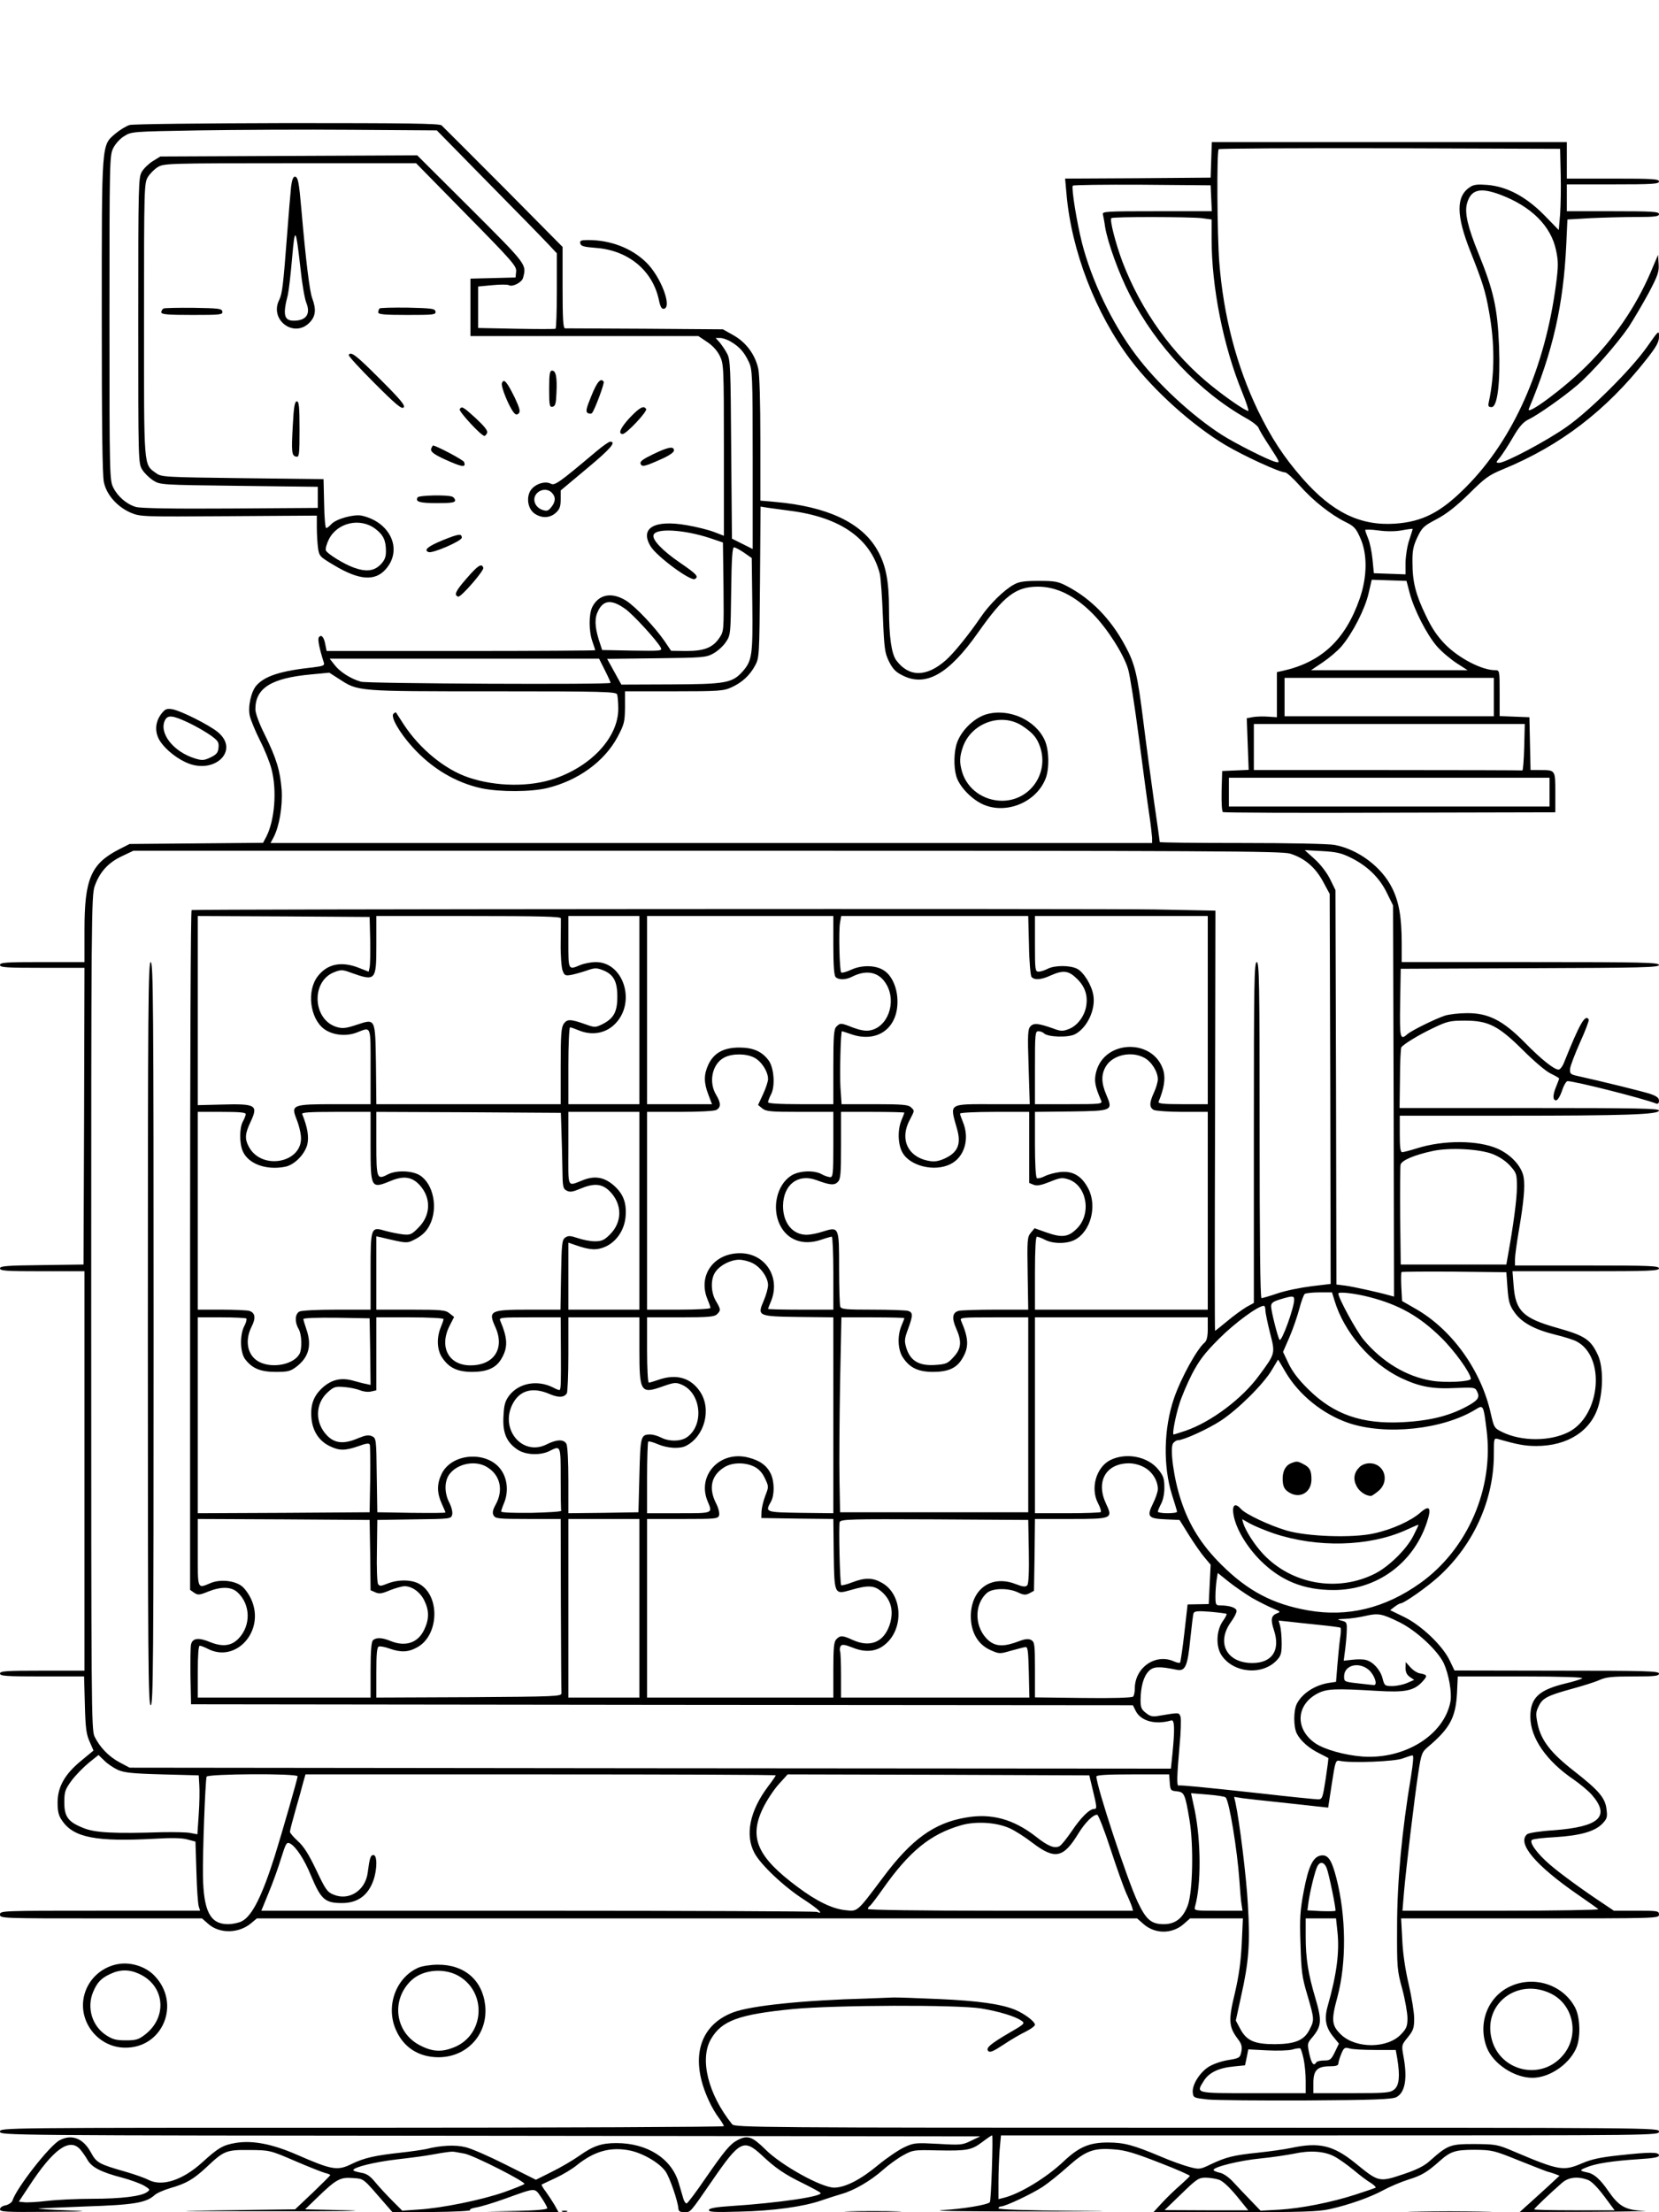 <?xml version="1.0" standalone="no"?>
<!DOCTYPE svg PUBLIC "-//W3C//DTD SVG 20010904//EN"
 "http://www.w3.org/TR/2001/REC-SVG-20010904/DTD/svg10.dtd">
<svg version="1.0" xmlns="http://www.w3.org/2000/svg"
 width="864pt" height="1152pt" viewBox="0 0 864 1152"
 preserveAspectRatio="xMidYMid meet">

<g transform="translate(0,1152) scale(0.1,-0.1)"
fill="#000000" stroke="none">
<path d="M675 10869 c-17 -5 -50 -25 -73 -44 -74 -64 -72 -32 -72 -951 0 -560
3 -829 11 -865 14 -66 69 -128 140 -159 51 -21 57 -21 510 -18 l459 3 0 -61
c0 -34 3 -82 6 -106 6 -44 9 -47 83 -91 131 -79 214 -85 270 -21 90 102 24
246 -126 279 -41 8 -133 -17 -158 -45 -10 -11 -22 -20 -26 -20 -5 0 -10 57
-11 128 l-3 127 -422 5 c-407 5 -423 6 -450 26 -66 48 -63 15 -63 799 0 691 1
711 20 743 11 18 34 41 52 52 32 19 52 20 689 20 l656 0 262 -267 c240 -244
262 -269 259 -297 l-3 -31 -117 -3 -118 -3 0 -149 0 -150 593 0 594 0 46 -31
c29 -19 53 -46 66 -73 20 -41 21 -58 21 -489 l0 -447 -52 20 c-29 11 -93 27
-141 35 -170 30 -247 -15 -188 -111 32 -52 209 -183 230 -169 21 12 10 25 -78
85 -92 63 -147 121 -137 145 13 36 159 27 293 -17 l68 -23 3 -231 c2 -226 2
-231 -21 -265 -34 -51 -78 -69 -172 -69 l-80 1 -33 49 c-51 74 -151 180 -201
212 -74 46 -142 34 -176 -32 -19 -37 -19 -126 0 -180 8 -23 15 -44 15 -46 0
-2 -315 -4 -700 -4 l-699 0 -7 35 c-7 39 -22 54 -34 35 -6 -10 3 -57 27 -132
4 -13 -5 -17 -54 -23 -168 -18 -252 -44 -297 -94 -28 -31 -46 -111 -35 -159 5
-22 29 -80 53 -128 25 -49 52 -116 60 -149 29 -110 17 -266 -27 -352 l-17 -32
-347 -3 -348 -3 -55 -28 c-146 -75 -180 -153 -180 -419 l0 -168 -220 0 c-189
0 -220 -2 -220 -15 0 -13 31 -15 220 -15 l220 0 -2 -772 -3 -773 -217 -3
c-185 -2 -218 -5 -218 -17 0 -13 32 -15 220 -15 l220 0 0 -1040 0 -1040 -220
0 c-189 0 -220 -2 -220 -15 0 -13 31 -15 219 -15 l219 0 4 -148 c3 -122 8
-155 25 -192 l20 -46 -63 -52 c-86 -70 -124 -137 -124 -218 0 -47 5 -69 23
-94 60 -90 178 -112 487 -95 83 5 139 4 166 -4 l42 -11 5 -158 c2 -86 8 -167
12 -179 l7 -23 -521 0 c-514 0 -521 0 -521 -20 0 -20 7 -20 526 -20 l526 0 33
-29 c59 -52 159 -50 223 4 l30 25 2292 0 2292 0 34 -30 c60 -52 148 -52 208 0
l34 30 137 0 138 0 -6 -132 c-5 -97 -15 -167 -36 -258 -34 -139 -32 -175 15
-237 20 -26 24 -40 19 -67 -7 -32 -9 -34 -70 -44 -36 -6 -79 -21 -102 -36 -47
-31 -86 -95 -81 -134 3 -26 6 -27 78 -35 41 -4 273 -6 515 -5 351 2 445 6 467
17 46 24 59 97 37 214 -10 56 -10 58 23 98 29 36 33 49 33 98 0 31 -13 110
-28 176 -18 76 -31 162 -34 233 l-6 112 672 0 c664 0 671 0 671 20 0 19 -7 20
-118 20 l-117 0 -55 37 c-103 68 -225 157 -277 202 -67 57 -112 119 -94 130 7
5 60 11 119 14 130 8 205 29 245 68 26 27 29 35 24 75 -6 61 -40 100 -169 201
-121 94 -172 160 -190 245 -10 50 -10 62 5 92 20 43 45 56 172 91 55 15 120
35 144 46 36 16 67 19 177 19 112 0 134 2 134 15 0 13 -66 15 -532 15 l-533 1
-25 52 c-37 78 -149 184 -238 227 l-72 35 22 17 c13 10 27 18 31 18 19 0 146
90 204 144 180 166 283 398 283 633 0 84 0 85 23 79 101 -29 140 -36 198 -36
164 0 286 79 324 210 25 87 24 202 -2 261 -38 83 -67 103 -213 144 -178 50
-217 88 -227 219 l-6 76 382 0 c332 0 381 2 381 15 0 13 -48 15 -375 15 l-375
0 0 33 c0 17 9 82 19 142 27 156 34 237 26 285 -10 56 -64 116 -135 148 -102
45 -282 46 -421 2 -35 -11 -70 -20 -76 -20 -10 0 -13 26 -13 95 l0 95 553 0
c624 0 797 6 797 27 0 11 -116 13 -675 13 l-676 0 2 153 c0 85 4 158 7 163 14
18 89 64 167 101 73 35 87 38 165 38 122 0 174 -27 302 -154 56 -56 118 -109
143 -121 25 -12 45 -24 45 -26 0 -3 -7 -21 -15 -41 -19 -45 -19 -73 -1 -73 8
0 21 21 31 50 9 28 22 50 29 50 37 0 390 -89 462 -117 9 -3 14 2 14 15 0 15
-12 24 -47 36 -41 13 -247 64 -378 93 -36 8 -40 12 -38 37 1 15 25 77 52 138
28 61 48 115 45 119 -18 30 -47 -21 -128 -223 -8 -21 -21 -38 -29 -38 -23 0
-90 53 -179 144 -111 112 -187 151 -298 150 -41 0 -93 -6 -115 -13 -51 -17
-175 -78 -196 -97 -37 -33 -40 -21 -37 164 l3 177 673 3 c588 2 672 4 672 17
0 13 -83 15 -670 15 l-670 0 0 98 c0 136 -14 216 -50 288 -54 109 -176 201
-299 224 -31 6 -235 10 -482 10 -236 0 -429 2 -429 5 0 3 -13 99 -30 213 -16
114 -41 299 -55 412 -31 248 -44 303 -95 397 -75 140 -177 244 -300 309 -49
26 -65 29 -150 29 -74 0 -103 -4 -129 -19 -51 -27 -129 -104 -174 -171 -60
-88 -139 -186 -181 -223 -101 -89 -192 -89 -258 -1 -25 34 -38 122 -38 269 0
145 -17 230 -61 306 -81 142 -260 226 -530 250 l-79 7 0 318 c0 191 -4 338
-11 369 -16 73 -63 137 -129 174 l-55 31 -405 3 c-223 1 -411 2 -417 2 -10 0
-13 49 -13 212 l0 212 -307 310 c-170 170 -315 316 -323 323 -12 10 -180 12
-805 12 -434 -1 -804 -5 -820 -10z m1863 -296 c145 -147 286 -291 313 -320
l49 -52 0 -195 c0 -107 -3 -196 -7 -198 -5 -2 -97 -2 -205 0 l-198 4 0 108 0
108 74 7 c41 4 79 4 86 0 18 -11 68 14 74 38 19 71 22 66 -272 360 l-279 278
-669 -3 -669 -3 -39 -24 c-21 -13 -47 -38 -57 -55 -18 -30 -19 -63 -19 -775 0
-732 0 -744 21 -777 11 -18 37 -43 57 -56 37 -23 41 -23 447 -28 l410 -5 0
-55 0 -55 -455 -3 c-303 -2 -467 1 -492 8 -48 14 -94 53 -118 101 -19 37 -20
64 -20 884 0 822 1 847 20 884 11 22 36 50 57 62 37 24 43 24 388 30 193 3
550 5 795 3 l445 -3 263 -268z m1271 -834 c43 -26 67 -53 91 -104 18 -38 20
-67 20 -507 l0 -467 -54 27 -54 27 -4 465 c-3 431 -4 468 -22 500 -10 19 -28
45 -39 58 l-20 22 24 0 c13 0 39 -9 58 -21z m307 -879 c262 -34 419 -145 466
-328 5 -20 12 -120 16 -222 7 -169 10 -190 32 -235 19 -38 35 -55 70 -72 121
-62 241 6 393 222 136 193 196 239 312 240 98 0 193 -47 287 -142 75 -76 160
-210 183 -287 9 -28 34 -188 56 -356 22 -168 46 -348 54 -400 8 -52 14 -107
15 -122 l0 -28 -2295 0 -2296 0 16 30 c30 58 47 161 42 245 -8 102 -27 165
-88 289 -30 60 -49 112 -49 133 0 110 83 162 290 181 l95 9 50 -32 c101 -66
90 -65 801 -65 576 0 642 -2 648 -16 3 -9 6 -43 6 -75 0 -146 -136 -296 -330
-363 -129 -45 -307 -43 -449 5 -125 42 -256 150 -340 279 -19 30 -37 57 -38
59 -2 3 -8 0 -14 -6 -16 -16 32 -99 99 -173 101 -112 226 -186 360 -215 96
-20 258 -19 341 1 162 39 299 139 367 266 36 68 38 79 39 156 l0 82 255 0
c235 0 259 2 300 21 55 25 95 62 123 114 21 39 22 52 25 433 l3 394 37 -6 c20
-3 73 -10 118 -16z m-2161 -94 c42 -32 55 -61 55 -117 0 -31 -7 -47 -29 -70
-34 -33 -74 -38 -138 -15 -51 18 -140 73 -146 90 -3 8 4 34 16 58 44 87 163
114 242 54z m1920 -124 l40 -28 3 -239 c3 -263 -1 -295 -49 -350 -55 -62 -88
-68 -377 -69 l-256 -1 -37 67 -37 67 257 3 c241 3 258 4 296 25 22 12 51 38
65 59 25 37 25 41 28 266 2 169 6 228 15 228 7 -1 30 -13 52 -28z m-620 -292
c39 -26 167 -166 186 -202 9 -18 2 -18 -148 -16 l-157 3 -18 55 c-21 70 -22
113 -2 151 28 55 70 58 139 9z m-105 -320 c17 -33 30 -63 30 -66 0 -10 -1263
-4 -1300 6 -53 15 -110 51 -138 88 l-25 32 702 0 701 0 30 -60z m3568 -955
c75 -23 131 -70 172 -145 l35 -65 3 -1016 2 -1015 -100 -12 c-56 -7 -135 -23
-176 -37 -41 -14 -79 -25 -84 -25 -7 0 -10 311 -10 875 0 771 -2 875 -15 875
-13 0 -15 -105 -15 -887 l0 -888 -40 -22 c-21 -13 -66 -45 -99 -73 -33 -27
-61 -50 -63 -50 -2 0 -2 492 0 1094 l2 1094 -312 6 c-248 5 -4991 2 -5020 -3
-5 0 -8 -797 -8 -1770 l0 -1770 21 -15 c19 -13 27 -13 73 6 68 27 121 26 153
-4 68 -62 71 -172 6 -240 -38 -40 -84 -45 -149 -19 -60 25 -91 21 -99 -12 -3
-12 -4 -87 -3 -167 l3 -145 2452 -3 2453 -2 15 -30 c27 -53 103 -73 185 -49
17 5 19 -43 6 -174 l-8 -77 -2711 2 -2712 3 -51 27 c-57 30 -105 80 -132 136
-16 35 -17 162 -17 2207 0 2045 1 2173 18 2220 25 72 70 123 141 156 l61 29
2986 0 c2647 0 2991 -2 3037 -15z m316 -21 c86 -42 150 -104 188 -182 l33 -67
3 -1018 2 -1019 -22 6 c-56 16 -187 45 -230 51 l-48 6 -2 1027 -3 1027 -28 57
c-17 34 -49 76 -80 104 l-52 47 90 -5 c74 -4 101 -10 149 -34z m-5106 -429 c1
-66 0 -130 -3 -142 l-5 -23 -51 20 c-91 36 -165 21 -215 -45 -57 -75 -40 -216
32 -272 45 -34 117 -42 174 -19 74 29 70 38 70 -179 l0 -195 -183 0 c-224 0
-232 -3 -203 -77 11 -26 21 -66 23 -88 15 -140 -205 -184 -272 -55 -21 40 -19
67 10 128 41 88 29 95 -153 90 l-122 -3 0 493 0 492 448 -2 447 -3 3 -120z
m993 113 c0 -7 0 -65 -1 -129 -1 -63 4 -128 10 -143 9 -25 14 -28 43 -23 17 3
53 13 80 22 42 15 52 16 84 4 58 -22 78 -58 78 -139 0 -80 -19 -114 -79 -144
-35 -17 -39 -17 -84 -1 -81 29 -98 29 -116 4 -13 -20 -16 -55 -16 -221 l0
-198 -480 0 -480 0 -2 206 c-4 246 -1 240 -102 207 -51 -17 -71 -20 -99 -12
-129 35 -140 240 -15 287 33 13 43 13 85 -3 130 -46 133 -43 133 146 l0 149
480 0 c377 0 480 -3 481 -12z m409 -478 l0 -490 -185 0 -185 0 0 200 c0 110 4
200 9 200 5 0 25 -7 44 -15 71 -30 145 -16 194 37 106 113 39 318 -104 318
-24 0 -60 -7 -80 -15 -64 -27 -63 -29 -63 120 l0 135 185 0 185 0 0 -490z
m1010 337 c0 -106 4 -157 12 -165 16 -16 53 -15 86 2 77 39 143 24 180 -43 52
-93 4 -222 -89 -237 -22 -4 -52 2 -87 15 -63 25 -66 25 -86 5 -13 -13 -16 -46
-16 -210 l0 -194 -170 0 c-112 0 -170 4 -170 10 0 6 7 25 16 42 22 43 15 138
-13 176 -35 47 -81 67 -153 67 -82 0 -133 -29 -161 -89 -24 -52 -24 -93 0
-156 l19 -50 -169 0 -169 0 0 490 0 490 485 0 485 0 0 -153z m1019 0 c1 -83 8
-158 13 -164 15 -18 49 -16 99 7 67 30 95 26 139 -18 42 -41 57 -89 46 -146
-10 -51 -47 -98 -88 -114 -33 -13 -43 -13 -85 3 -75 26 -98 29 -116 11 -14
-15 -16 -40 -10 -211 l6 -195 -190 0 c-238 0 -227 7 -189 -128 22 -76 6 -119
-54 -150 -31 -16 -56 -22 -81 -19 -117 15 -167 110 -111 215 26 51 26 47 6 66
-13 13 -44 16 -188 16 l-173 0 -6 88 c-4 71 1 292 8 292 1 0 23 -7 49 -16 134
-46 241 30 240 171 0 69 -28 134 -70 161 -41 28 -114 30 -169 5 -26 -12 -51
-19 -54 -15 -9 8 -14 220 -6 260 l6 34 487 0 487 0 4 -153z m931 -337 l0 -490
-131 0 c-101 0 -129 3 -125 13 28 68 36 118 26 158 -46 171 -306 169 -351 -2
-12 -46 -7 -75 26 -151 7 -17 -5 -18 -169 -18 l-176 0 0 190 c0 176 1 190 18
190 10 0 23 -5 29 -11 20 -20 126 -23 161 -5 64 33 109 129 96 204 -9 53 -50
119 -84 137 -37 19 -117 19 -154 0 -15 -8 -37 -15 -47 -15 -18 0 -19 10 -19
145 l0 145 450 0 450 0 0 -490z m-2361 -248 c38 -20 71 -73 71 -111 0 -13 -12
-49 -26 -79 l-26 -56 22 -18 c20 -16 43 -18 196 -18 l174 0 0 -170 c0 -155 -2
-170 -17 -170 -10 1 -29 7 -43 15 -40 23 -121 19 -161 -8 -73 -48 -100 -166
-58 -254 39 -81 121 -111 215 -79 26 9 51 16 56 16 4 0 8 -85 8 -190 l0 -190
-170 0 c-93 0 -170 2 -170 4 0 2 7 20 15 39 52 125 -29 251 -161 251 -138 0
-221 -117 -169 -241 8 -19 15 -39 15 -44 0 -5 -74 -9 -165 -9 l-165 0 0 515 0
515 171 0 c98 0 178 4 190 10 24 14 24 36 -1 78 -42 69 -20 165 44 196 42 21
114 20 155 -2z m2030 0 c38 -20 71 -73 71 -112 0 -14 -9 -45 -20 -69 -25 -54
-25 -78 -1 -91 11 -5 78 -10 150 -10 l131 0 0 -515 0 -515 -450 0 -450 0 0
190 c0 126 4 190 10 190 6 0 25 -7 42 -16 42 -22 115 -22 156 0 82 43 117 175
70 266 -34 66 -80 93 -144 87 -29 -3 -66 -13 -83 -22 -17 -9 -36 -13 -41 -10
-6 4 -10 77 -10 175 l0 170 186 2 c219 3 221 4 186 86 -27 63 -28 107 -2 150
36 59 132 80 199 44z m-4679 -294 c-1 -7 -7 -24 -15 -38 -18 -32 -19 -111 -1
-154 28 -66 120 -101 220 -82 48 9 101 62 116 114 10 41 2 91 -26 160 -5 9 34
12 175 12 l181 0 0 -178 c0 -220 2 -224 106 -181 68 28 112 21 153 -26 57 -66
54 -155 -10 -218 -35 -36 -43 -39 -81 -35 -24 3 -64 11 -90 18 -77 23 -78 21
-78 -211 l0 -199 -176 0 c-102 0 -183 -4 -195 -10 -23 -13 -25 -54 -4 -90 17
-29 19 -103 5 -130 -29 -54 -136 -77 -206 -44 -64 30 -82 109 -44 185 24 46
19 74 -13 83 -12 3 -77 6 -144 6 l-123 0 0 515 0 515 125 0 c94 0 125 -3 125
-12z m1644 -88 c2 -52 4 -141 5 -197 1 -93 3 -103 22 -113 17 -9 31 -7 69 9
73 31 115 28 155 -12 67 -67 67 -162 0 -227 -29 -29 -43 -34 -78 -34 -23 0
-63 8 -89 17 -39 13 -49 13 -65 2 -16 -12 -18 -32 -21 -194 l-3 -181 -160 0
c-208 0 -218 -5 -179 -91 50 -111 -7 -199 -130 -199 -113 0 -164 95 -109 205
l24 47 -24 19 c-21 17 -41 19 -202 19 l-179 0 0 191 0 191 23 -5 c144 -34 135
-33 185 -7 32 18 53 38 69 69 46 88 21 216 -51 261 -41 25 -124 27 -167 4 -56
-29 -59 -22 -59 161 l0 165 480 -2 481 -3 3 -95z m406 -415 l0 -515 -185 0
-185 0 0 175 0 174 38 -13 c74 -26 110 -28 155 -8 58 26 99 87 105 156 6 71
-11 117 -58 160 -50 45 -99 55 -160 32 -89 -34 -80 -52 -80 163 l0 191 185 0
185 0 0 -515z m1380 511 c0 -2 -7 -20 -15 -39 -21 -50 -19 -125 4 -167 38 -72
168 -104 251 -62 73 36 101 132 65 219 -8 19 -15 39 -15 44 0 5 81 9 180 9
l180 0 0 -185 0 -185 24 -10 c18 -6 39 -2 84 16 54 22 64 23 98 12 95 -33 120
-181 41 -257 -43 -43 -76 -47 -154 -20 l-65 23 -20 -24 c-18 -22 -19 -38 -16
-212 l3 -188 -170 0 c-93 0 -180 -3 -192 -6 -33 -9 -37 -37 -14 -90 31 -69 28
-107 -13 -151 -31 -34 -39 -37 -97 -41 -82 -5 -127 21 -148 86 -12 39 -11 49
8 101 27 73 26 87 -1 95 -13 3 -96 6 -184 6 -138 0 -163 2 -168 16 -3 9 -6 98
-6 199 0 217 0 218 -84 192 -29 -10 -67 -17 -85 -17 -73 0 -123 61 -123 150 1
111 78 170 173 135 70 -26 94 -29 112 -10 15 14 17 42 17 191 l0 174 165 0
c91 0 165 -2 165 -4z m3062 -215 c36 -14 69 -36 92 -61 34 -38 36 -43 36 -113
0 -61 -19 -203 -48 -362 l-7 -40 -275 0 -275 0 -3 250 c-1 138 0 259 2 270 6
23 72 51 171 72 88 18 237 10 307 -16z m-3852 -569 c42 -21 80 -75 80 -114 0
-16 -10 -52 -22 -80 -35 -81 -33 -83 181 -86 l181 -2 0 -510 0 -510 -170 2
c-185 3 -186 3 -155 58 19 34 19 104 -1 146 -21 43 -57 69 -117 84 -147 38
-268 -92 -212 -227 27 -65 32 -63 -150 -63 l-165 0 0 183 c0 101 3 186 6 190
3 3 26 -3 51 -14 50 -21 113 -25 146 -8 97 50 134 191 73 282 -49 73 -124 94
-216 62 -23 -8 -46 -15 -51 -15 -5 0 -9 77 -9 170 l0 170 174 0 c145 0 177 3
190 16 21 20 20 26 -5 68 -28 47 -29 118 -2 154 25 35 79 62 123 62 19 0 51
-8 70 -18z m3931 -130 c5 -70 11 -90 36 -125 36 -53 103 -90 212 -117 46 -11
96 -27 111 -35 153 -79 126 -386 -40 -472 -96 -49 -244 -50 -345 -1 -43 21
-44 23 -61 97 -50 226 -203 439 -394 547 l-68 39 -4 73 c-2 41 -1 76 1 78 3 2
126 3 275 2 l271 -3 6 -83z m-901 -64 c49 -165 189 -328 345 -403 97 -46 164
-59 285 -53 90 4 102 3 110 -13 18 -32 11 -47 -35 -74 -97 -56 -201 -83 -350
-91 -212 -11 -359 40 -492 172 -49 48 -82 91 -102 133 l-29 61 34 78 c18 42
41 109 51 147 10 39 23 73 28 77 6 4 40 8 76 8 l66 0 13 -42z m184 17 c154
-40 259 -100 371 -210 70 -68 155 -187 155 -215 0 -15 -133 -22 -203 -10 -131
21 -258 97 -355 213 -38 45 -132 218 -132 241 0 11 88 1 164 -19z m-394 -13
c0 -42 -65 -221 -76 -209 -8 8 -44 149 -44 174 0 18 9 25 48 37 63 19 72 19
72 -2z m-150 -54 c0 -13 11 -66 24 -118 28 -109 29 -107 -57 -223 -88 -121
-249 -241 -381 -287 -33 -11 -61 -20 -64 -20 -8 0 9 92 30 159 11 36 41 107
66 156 38 72 66 109 142 185 81 81 202 170 232 170 5 0 8 -10 8 -22z m-5307
-44 c3 -4 -1 -21 -10 -38 -25 -46 -23 -137 3 -173 37 -49 80 -67 160 -67 63 0
76 3 108 27 65 50 81 112 51 197 -8 23 -15 47 -15 51 0 6 75 8 173 7 l172 -3
3 -174 2 -173 -22 5 c-13 2 -43 10 -68 17 -63 18 -113 6 -160 -36 -47 -43 -64
-89 -58 -159 6 -67 39 -118 94 -145 51 -25 80 -25 150 -1 41 15 56 17 60 8 2
-7 3 -89 2 -182 l-3 -170 -447 -3 -448 -2 0 510 0 510 123 0 c68 0 126 -3 130
-6z m1027 -3 c0 -5 -7 -25 -15 -44 -22 -54 -19 -118 8 -157 35 -53 80 -74 156
-74 77 0 123 20 151 66 36 60 35 107 -5 201 -7 16 4 17 154 17 l161 0 1 -172
c1 -169 0 -200 -6 -206 -2 -2 -17 3 -33 12 -82 42 -179 25 -230 -41 -22 -30
-27 -48 -30 -109 -5 -85 16 -134 72 -172 42 -29 118 -32 166 -9 61 31 60 33
60 -143 0 -88 1 -163 3 -167 1 -5 -69 -9 -155 -11 -90 -1 -158 1 -158 7 0 4 7
25 15 44 22 52 19 115 -8 161 -63 112 -261 106 -317 -9 -25 -52 -25 -98 0
-154 11 -24 20 -45 20 -47 0 -3 -80 -3 -177 -2 l-178 3 -3 193 c-2 189 -3 193
-25 203 -17 8 -34 5 -71 -10 -73 -32 -121 -28 -161 12 -66 66 -65 168 3 228
31 28 40 30 86 26 28 -2 65 -10 82 -17 17 -7 42 -10 57 -6 l27 6 0 190 0 190
175 0 c96 0 175 -4 175 -9z m1020 -159 c0 -224 6 -233 126 -190 54 19 65 20
93 8 104 -43 120 -214 26 -276 -33 -21 -92 -21 -132 0 -18 9 -42 16 -55 16
-51 0 -53 -6 -58 -212 l-5 -193 -182 -3 -183 -2 0 170 c0 99 -4 179 -10 191
-14 25 -50 24 -102 -2 -129 -66 -250 83 -175 216 38 67 104 83 191 45 45 -19
73 -18 88 4 4 6 8 98 8 204 l0 192 185 0 185 0 0 -168z m1380 164 c0 -2 -7
-20 -15 -39 -23 -55 -19 -128 8 -167 35 -53 80 -74 156 -74 78 0 122 19 151
67 37 60 36 105 -5 200 -7 16 5 17 171 17 l179 0 0 -508 0 -507 -490 0 -490 0
-3 165 c-2 91 0 319 3 508 l7 342 164 0 c90 0 164 -2 164 -4z m1580 -55 c0
-41 -5 -62 -16 -72 -40 -33 -124 -186 -160 -291 -54 -158 -57 -354 -10 -503
14 -44 26 -83 26 -87 0 -5 -22 -8 -50 -8 -27 0 -50 4 -50 8 0 5 8 24 18 43 10
20 17 55 16 86 0 43 -6 59 -31 90 -55 69 -169 91 -252 49 -72 -38 -103 -145
-63 -223 12 -22 18 -43 15 -47 -4 -3 -82 -6 -175 -6 l-168 0 0 510 0 510 450
0 450 0 0 -59z m405 -226 c70 -119 194 -219 328 -265 195 -66 493 -34 663 71
39 24 40 23 56 -107 39 -305 -99 -623 -347 -799 -183 -130 -377 -177 -582
-141 -183 32 -315 101 -453 239 -101 100 -167 204 -209 333 -38 112 -60 276
-41 299 7 8 17 15 24 15 29 0 155 57 224 102 90 59 224 192 267 266 17 28 31
52 31 52 1 0 18 -29 39 -65z m-4158 -495 c68 -41 86 -119 45 -194 -16 -29 -19
-44 -11 -58 9 -16 25 -18 179 -18 l170 0 1 -445 c1 -245 2 -453 3 -462 1 -17
-29 -18 -481 -21 l-483 -2 0 130 c0 98 3 132 13 136 7 2 32 -2 56 -11 60 -21
99 -19 146 8 110 62 118 263 12 327 -40 25 -112 26 -168 4 -35 -14 -42 -15
-50 -3 -5 8 -8 86 -6 174 l2 160 192 3 c190 2 193 3 198 25 3 12 -3 39 -15 62
-27 52 -26 114 2 150 43 55 136 72 195 35z m1390 3 c23 -11 42 -30 56 -60 21
-44 21 -45 3 -91 -10 -26 -19 -63 -20 -82 l-1 -35 187 -3 188 -2 2 -182 c3
-210 4 -212 85 -189 95 28 126 26 165 -8 50 -44 64 -102 41 -173 -31 -90 -101
-119 -192 -78 -52 24 -65 25 -85 4 -13 -13 -16 -42 -16 -160 l0 -144 -485 0
-485 0 0 465 0 465 184 0 c174 0 185 1 191 19 3 12 -3 38 -16 63 -40 79 -25
146 44 188 40 25 107 26 154 3z m2034 -5 c41 -23 69 -69 69 -112 0 -15 -12
-49 -26 -77 -33 -67 -24 -77 68 -81 l71 -3 49 -79 c27 -43 63 -95 81 -116 l32
-38 -5 -102 -5 -103 -55 -1 -55 -1 -17 -149 c-9 -81 -20 -151 -22 -154 -3 -3
-17 0 -31 6 -96 44 -205 -31 -205 -141 0 -18 -4 -37 -9 -42 -6 -6 -112 -9
-260 -7 l-251 3 0 144 c0 133 -2 145 -20 155 -14 7 -30 6 -62 -6 -78 -30 -120
-29 -158 2 -75 64 -80 187 -10 249 28 25 110 27 161 3 29 -14 40 -15 60 -5
l24 13 3 187 2 187 184 0 c219 0 223 2 186 80 -54 115 -1 209 119 210 26 0 58
-8 82 -22z m-4033 -456 l2 -183 25 -11 c20 -9 34 -7 76 11 28 11 63 21 76 21
39 0 82 -31 103 -75 26 -53 25 -98 -1 -152 -33 -69 -98 -90 -176 -58 -43 18
-75 19 -91 3 -8 -8 -12 -57 -12 -155 l0 -143 -450 0 -450 0 0 135 c0 88 4 135
10 135 6 0 25 -7 42 -16 147 -76 298 92 228 254 -13 30 -36 62 -53 74 -39 28
-112 35 -161 14 -69 -29 -66 -35 -66 159 l0 175 448 -2 447 -3 3 -183z m1402
-277 l0 -465 -185 0 -185 0 0 465 0 465 185 0 185 0 0 -465z m2028 296 c2
-104 -1 -168 -8 -176 -9 -10 -21 -9 -63 7 -126 48 -230 -28 -231 -168 0 -84
37 -148 103 -177 45 -20 48 -20 106 -3 33 9 67 18 75 19 13 2 15 -19 18 -130
l3 -133 -491 0 -490 0 0 114 c0 63 -2 120 -5 128 -3 7 -1 19 3 26 7 10 20 9
63 -8 67 -27 125 -21 170 18 98 82 89 259 -17 319 -48 28 -89 29 -156 3 -28
-11 -54 -17 -57 -15 -7 8 -14 312 -8 329 6 15 58 16 494 14 l488 -3 3 -164z
m1161 -241 c37 -21 87 -46 111 -56 39 -16 41 -18 21 -25 -31 -12 -35 -32 -16
-89 34 -104 -10 -170 -113 -170 -134 0 -189 106 -111 214 16 22 29 47 29 57 0
17 -37 29 -86 29 -22 0 -24 4 -24 48 0 26 3 64 6 84 l6 37 56 -45 c30 -24 85
-62 121 -84z m-131 -84 c2 -3 -6 -19 -19 -37 -35 -49 -38 -133 -7 -179 62 -93
213 -106 288 -25 21 22 25 36 25 88 0 34 -4 75 -8 90 l-8 28 48 -5 c26 -3 98
-11 158 -17 61 -6 113 -13 116 -15 3 -2 3 -27 -2 -56 -4 -29 -10 -92 -14 -139
l-7 -87 -40 -6 c-71 -12 -136 -54 -164 -108 -18 -35 -18 -121 0 -156 20 -38
63 -76 116 -102 25 -12 46 -24 48 -25 1 -1 -5 -50 -14 -109 -15 -98 -18 -106
-39 -106 -12 0 -143 13 -291 30 -312 34 -426 45 -436 42 -10 -3 -9 46 5 206 7
72 9 141 5 153 -9 22 -5 22 -113 4 -32 -6 -45 -3 -67 15 -24 18 -28 29 -28 68
1 68 15 121 42 149 24 25 53 27 145 8 46 -10 58 17 72 160 7 66 14 126 17 134
4 11 21 13 86 8 44 -4 83 -9 86 -11z m901 -44 c88 -44 197 -145 230 -213 26
-57 43 -151 35 -199 -32 -174 -237 -303 -459 -287 -91 7 -196 36 -245 69 -107
74 -101 201 13 260 47 24 91 26 307 13 145 -9 192 0 235 45 31 33 30 39 -10
46 -14 2 -37 17 -50 32 l-24 27 -1 -31 c0 -22 7 -36 23 -47 l22 -15 -37 -16
c-21 -9 -55 -16 -77 -16 -39 0 -41 2 -51 41 -12 45 -50 86 -87 95 -13 4 -45 4
-70 1 l-45 -5 8 62 c4 33 8 79 8 101 1 36 -2 40 -29 46 -25 6 -22 7 20 9 28 1
75 8 105 15 69 16 87 12 179 -33z m-159 -249 c29 -27 46 -78 25 -78 -5 1 -43
4 -82 9 -72 8 -73 9 -73 36 0 60 78 79 130 33z m1110 -43 c-8 -5 -46 -17 -85
-26 -141 -34 -185 -75 -185 -174 0 -110 84 -231 226 -327 33 -23 75 -58 93
-78 100 -114 41 -168 -198 -186 -68 -4 -129 -14 -137 -20 -56 -46 41 -162 266
-317 52 -36 99 -69 104 -74 6 -4 -222 -8 -505 -8 l-515 0 8 98 c12 134 54 485
74 617 16 105 19 111 53 140 112 95 142 151 149 278 l4 87 332 0 c208 0 326
-4 316 -10z m-7625 -477 c32 -14 76 -19 230 -23 l190 -5 3 -50 c2 -27 1 -97
-3 -153 l-7 -104 -37 7 c-20 4 -85 5 -146 4 -247 -8 -347 -3 -406 20 -83 32
-104 59 -104 135 0 56 4 67 38 114 21 28 61 69 89 92 l51 41 31 -30 c17 -17
49 -38 71 -48z m6734 -30 c-48 -286 -73 -554 -73 -783 -1 -215 0 -230 27 -328
15 -56 27 -125 27 -152 0 -41 -5 -54 -33 -83 -70 -75 -234 -76 -312 -3 -50 48
-53 75 -20 196 48 178 46 421 -5 619 -24 94 -43 123 -78 119 -43 -5 -67 -54
-92 -185 -19 -101 -22 -141 -17 -278 4 -142 8 -172 36 -265 36 -124 37 -129
11 -179 -28 -56 -75 -75 -180 -76 -107 0 -148 18 -181 80 l-23 43 27 124 c41
182 48 277 36 478 -8 149 -44 437 -65 534 l-7 29 44 -7 c24 -3 109 -13 189
-21 80 -9 170 -18 201 -22 l56 -6 19 124 c19 123 20 124 44 119 60 -12 285 -3
325 13 22 8 45 16 51 16 7 1 4 -35 -7 -106z m-5799 -3 c0 -11 -80 -290 -119
-415 -66 -208 -118 -313 -172 -340 -15 -8 -48 -15 -72 -15 -92 0 -127 67 -130
252 -2 116 12 493 19 516 4 15 474 18 474 2z m2490 5 c0 -3 -18 -29 -40 -58
-95 -126 -121 -252 -71 -346 32 -61 154 -176 255 -241 77 -50 111 -82 70 -66
-9 3 -663 6 -1454 6 l-1439 0 38 93 c21 50 50 131 65 180 25 80 29 86 47 77
31 -17 75 -84 109 -168 52 -124 73 -142 161 -142 81 0 136 39 164 119 20 58
20 131 0 131 -15 0 -20 -14 -30 -92 -12 -93 -98 -148 -178 -114 -33 13 -42 27
-90 128 -39 82 -65 123 -95 150 -23 21 -42 43 -42 49 0 7 13 57 29 113 16 55
34 120 40 144 l12 42 1224 0 c674 0 1225 -2 1225 -5z m1651 -75 c22 -91 23
-100 7 -100 -24 0 -69 -45 -116 -115 -26 -38 -54 -73 -63 -78 -25 -15 -60 -2
-124 49 -117 91 -232 123 -366 99 -164 -28 -282 -113 -429 -310 -139 -185
-132 -179 -198 -172 -67 7 -150 47 -247 120 -212 157 -256 258 -181 412 19 39
55 94 81 123 l47 52 785 -2 786 -3 18 -75z m401 38 c3 -41 5 -43 36 -46 40 -4
44 -13 67 -150 22 -131 17 -372 -9 -444 -25 -67 -65 -98 -125 -98 -65 0 -92
23 -136 116 -54 114 -215 603 -215 653 0 8 61 11 189 11 l190 0 3 -42z m291
-78 c19 -17 61 -276 72 -435 3 -49 8 -105 11 -122 l5 -33 -127 0 c-126 0 -126
0 -120 23 32 114 31 338 -2 501 l-19 88 86 -7 c47 -4 90 -10 94 -15z m-599
-270 c32 -98 69 -201 81 -228 13 -27 26 -59 30 -71 l6 -21 -690 0 c-425 0
-691 4 -691 9 0 6 4 12 10 16 5 3 35 42 66 86 139 198 249 288 409 334 75 22
183 16 252 -15 26 -11 81 -46 121 -77 116 -88 160 -79 238 49 35 57 76 98 98
98 6 0 38 -81 70 -180z m1125 -97 c12 -30 50 -215 46 -223 -2 -3 -35 -3 -75
-2 l-71 4 6 46 c9 60 34 161 46 184 14 26 35 22 48 -9z m56 -329 c12 -106 -3
-224 -50 -389 -20 -70 -11 -114 32 -165 l26 -32 -21 -44 c-19 -39 -25 -44 -56
-44 -19 0 -38 -4 -41 -10 -13 -21 -24 -8 -36 44 -11 53 -11 56 14 85 50 59 52
89 18 204 -38 128 -51 207 -51 325 l0 92 79 0 79 0 7 -66z m-176 -665 c6 -27
11 -79 11 -114 l0 -65 -275 0 c-305 0 -297 -2 -255 65 26 42 78 67 155 74 l59
6 9 42 8 41 97 -5 c53 -3 113 -1 132 4 19 6 38 8 42 6 3 -2 11 -26 17 -54z
m373 46 l107 0 8 -45 c15 -91 10 -140 -16 -161 -21 -17 -41 -19 -222 -19
l-199 0 0 54 c0 66 21 86 87 86 30 0 43 4 43 14 0 7 7 30 15 50 14 33 18 36
43 29 15 -5 75 -8 134 -8z"/>
<path d="M5136 7800 c-63 -19 -129 -83 -152 -148 -16 -45 -18 -124 -4 -173 15
-54 80 -122 142 -149 119 -51 272 11 322 132 22 51 20 153 -3 203 -48 107
-189 169 -305 135z m185 -58 c56 -37 78 -61 95 -109 49 -139 -51 -283 -198
-283 -97 1 -180 61 -207 149 -15 51 -14 80 4 132 44 124 198 179 306 111z"/>
<path d="M770 4575 c0 -1713 2 -1935 15 -1935 13 0 15 222 15 1935 0 1713 -2
1935 -15 1935 -13 0 -15 -222 -15 -1935z"/>
<path d="M6723 3900 c-27 -11 -43 -40 -43 -79 0 -43 9 -60 41 -77 55 -28 109
8 109 72 0 46 -9 63 -41 79 -32 17 -35 17 -66 5z"/>
<path d="M7080 3880 c-29 -29 -34 -63 -15 -99 14 -28 48 -51 75 -51 5 0 22 12
39 26 61 51 31 144 -46 144 -20 0 -41 -8 -53 -20z"/>
<path d="M6423 3639 c10 -73 65 -168 141 -245 107 -106 225 -154 381 -154 224
0 413 137 485 349 27 80 16 97 -33 54 -49 -43 -148 -88 -241 -108 -110 -25
-348 -17 -456 15 -88 26 -211 84 -236 111 -30 34 -47 24 -41 -22z m210 -104
c227 -76 495 -69 686 16 35 16 65 29 68 29 2 0 -10 -26 -26 -57 -35 -70 -127
-160 -199 -197 -195 -99 -435 -57 -584 102 -45 48 -90 119 -103 159 l-6 22 43
-24 c24 -13 78 -35 121 -50z"/>
<path d="M6308 10688 l-3 -93 -379 -3 -379 -2 7 -77 c25 -297 151 -625 334
-867 122 -161 322 -341 493 -443 98 -58 283 -143 312 -143 8 0 42 -31 76 -69
69 -78 161 -151 238 -189 45 -22 55 -33 77 -83 38 -83 37 -203 -3 -317 -75
-215 -200 -331 -403 -376 l-28 -6 0 -118 0 -117 -45 3 c-25 2 -61 1 -79 -2
l-33 -6 5 -135 5 -134 -69 -3 -69 -3 -3 -104 c-1 -58 1 -107 7 -110 5 -3 397
-5 870 -3 l861 2 0 104 c0 117 1 116 -81 116 l-48 0 -3 138 -3 137 -77 3 -78
3 0 119 c0 119 0 120 -24 120 -68 0 -188 62 -259 134 -41 42 -70 84 -101 150
-53 109 -70 176 -70 276 -1 61 4 86 25 131 25 52 33 60 100 95 53 28 101 66
169 132 84 84 104 98 179 129 298 123 536 305 745 571 53 67 66 91 66 119 0
35 -1 34 -62 -53 -83 -118 -298 -332 -418 -416 -101 -72 -320 -188 -352 -188
-19 0 -18 2 4 28 12 16 43 62 67 104 33 57 54 80 80 93 49 23 184 118 255 179
78 67 206 213 268 303 26 40 73 120 104 177 48 91 55 111 52 152 l-3 47 -39
-92 c-77 -179 -191 -346 -334 -487 -113 -113 -316 -264 -300 -223 126 300 180
540 195 855 l6 131 120 7 c66 3 173 6 239 6 98 0 118 3 118 15 0 13 -33 15
-240 15 l-240 0 0 70 0 70 240 0 c207 0 240 2 240 15 0 13 -33 15 -240 15
l-240 0 0 95 0 95 -925 0 -924 0 -3 -92z m1820 -73 c2 -71 0 -167 -3 -211 l-7
-82 -76 78 c-96 97 -195 149 -296 157 -50 4 -71 2 -90 -11 -74 -48 -73 -147 2
-336 63 -159 78 -206 96 -308 31 -166 31 -330 0 -474 -5 -23 -3 -28 14 -28 31
0 46 127 39 316 -8 198 -27 287 -107 484 -57 140 -73 212 -60 260 20 73 67 86
174 46 161 -61 264 -163 290 -290 12 -57 12 -82 0 -174 -57 -437 -222 -810
-469 -1058 -131 -132 -226 -181 -370 -191 -181 -12 -327 59 -482 236 -98 112
-162 210 -233 356 -110 230 -178 489 -200 769 -11 144 -14 579 -3 589 3 4 405
6 892 5 l886 -3 3 -130z m-1820 -127 l3 -68 -286 0 c-268 0 -286 -1 -281 -17
2 -10 8 -38 11 -63 13 -81 73 -248 130 -357 137 -267 360 -503 607 -642 31
-17 60 -40 63 -50 3 -10 30 -55 60 -100 52 -80 53 -83 27 -76 -37 9 -207 95
-278 140 -156 100 -338 268 -451 420 -121 161 -228 384 -278 580 -27 107 -56
285 -48 298 2 4 165 6 361 5 l357 -3 3 -67z m-50 -104 l52 -7 0 -101 c0 -252
61 -559 159 -798 22 -54 36 -98 32 -98 -14 0 -107 63 -189 129 -204 163 -368
391 -466 647 -35 93 -68 219 -58 228 7 8 405 7 470 0z m1041 -1626 c31 6 57 9
58 8 1 0 -7 -26 -17 -56 -11 -31 -19 -83 -20 -118 l0 -63 -82 3 -83 3 -7 72
c-4 40 -14 89 -23 109 -8 20 -15 40 -15 44 0 3 30 3 67 -2 41 -6 88 -6 122 0z
m43 -328 c23 -86 88 -213 140 -274 23 -27 69 -66 102 -88 l59 -38 -408 0 -407
0 61 41 c34 23 79 61 99 85 57 68 120 191 139 272 l17 73 90 -3 91 -3 17 -65z
m438 -540 l0 -100 -545 0 -545 0 0 100 0 100 545 0 545 0 0 -100z m158 -262
c-2 -68 -6 -122 -10 -120 -5 1 -321 2 -703 2 l-695 0 0 120 0 120 705 0 706 0
-3 -122z m132 -233 l0 -75 -835 0 -835 0 0 75 0 75 835 0 835 0 0 -75z"/>
<path d="M1516 10548 c-3 -29 -13 -143 -21 -253 -20 -261 -25 -305 -41 -337
-52 -103 76 -200 157 -119 33 33 37 69 15 128 -14 37 -34 204 -56 458 -13 149
-18 175 -35 175 -8 0 -15 -19 -19 -52z m49 -427 c8 -78 22 -158 30 -177 24
-59 0 -94 -65 -94 -51 0 -58 32 -31 134 5 22 15 107 22 190 15 171 19 166 44
-53z"/>
<path d="M3022 10253 c3 -15 18 -19 83 -24 167 -13 293 -117 326 -269 8 -39
15 -50 27 -48 44 9 -18 170 -93 242 -76 74 -185 116 -302 116 -37 0 -44 -3
-41 -17z"/>
<path d="M853 9914 c-7 -3 -13 -12 -13 -20 0 -11 29 -14 161 -14 147 0 160 1
157 18 -3 15 -19 17 -148 19 -80 1 -151 -1 -157 -3z"/>
<path d="M1977 9914 c-4 -4 -7 -13 -7 -21 0 -10 32 -13 151 -13 138 0 150 1
147 18 -3 15 -19 17 -144 20 -77 1 -143 -1 -147 -4z"/>
<path d="M1816 9672 c-3 -5 58 -71 134 -147 111 -111 142 -137 152 -127 10 10
-15 40 -122 147 -127 127 -152 146 -164 127z"/>
<path d="M2860 9494 c0 -86 2 -95 18 -92 14 3 18 16 20 73 4 82 -3 115 -23
115 -12 0 -15 -18 -15 -96z"/>
<path d="M2614 9525 c-7 -17 38 -126 63 -155 10 -11 16 -11 25 -2 9 9 4 28
-22 83 -40 81 -56 100 -66 74z"/>
<path d="M3080 9459 c-27 -66 -31 -82 -19 -90 8 -4 17 -5 22 0 13 13 66 155
61 163 -15 23 -35 -1 -64 -73z"/>
<path d="M1525 9307 c-8 -142 -6 -161 18 -165 15 -3 17 9 17 142 0 118 -3 146
-14 146 -11 0 -16 -28 -21 -123z"/>
<path d="M2394 9389 c-6 -11 112 -139 129 -139 4 0 10 7 14 16 4 11 -14 34
-58 75 -68 62 -74 65 -85 48z"/>
<path d="M3281 9346 c-50 -54 -64 -86 -38 -86 19 0 130 118 122 130 -12 20
-33 9 -84 -44z"/>
<path d="M3105 9169 c-191 -161 -216 -179 -236 -168 -27 14 -72 3 -98 -25 -32
-34 -26 -101 11 -129 37 -27 82 -26 113 3 20 18 25 33 25 70 l0 46 135 113
c123 102 157 141 123 141 -7 0 -40 -23 -73 -51z m-231 -215 c21 -21 20 -47 -3
-75 -16 -20 -23 -22 -47 -14 -39 14 -54 57 -29 85 22 24 58 26 79 4z"/>
<path d="M2246 9185 c-7 -18 16 -34 102 -71 63 -27 79 -27 69 0 -4 11 -146 86
-162 86 -2 0 -5 -7 -9 -15z"/>
<path d="M3402 9155 c-54 -26 -70 -38 -66 -50 7 -18 21 -15 112 26 38 17 62
34 62 43 0 24 -29 19 -108 -19z"/>
<path d="M2175 8930 c-14 -23 11 -30 101 -30 74 0 94 3 94 14 0 8 -7 17 -16
20 -26 10 -172 7 -179 -4z"/>
<path d="M2306 8707 c-78 -32 -101 -52 -74 -62 21 -8 173 58 173 75 0 23 -17
20 -99 -13z"/>
<path d="M2431 8509 c-59 -67 -68 -88 -45 -96 14 -5 136 136 131 150 -8 26
-28 13 -86 -54z"/>
<path d="M842 7805 c-31 -39 -37 -86 -17 -129 21 -44 81 -97 141 -125 148 -70
286 60 168 157 -45 37 -194 112 -238 119 -27 4 -36 1 -54 -22z m141 -49 c40
-19 91 -49 115 -66 37 -27 43 -35 40 -63 -2 -26 -10 -36 -41 -51 -34 -16 -44
-17 -80 -6 -114 34 -192 134 -157 201 15 27 40 24 123 -15z"/>
<path d="M620 1293 c-86 -13 -157 -75 -180 -158 -38 -136 66 -275 208 -278
200 -5 297 230 156 375 -44 46 -119 71 -184 61z m105 -52 c134 -61 149 -226
29 -317 -32 -25 -47 -29 -99 -29 -51 0 -69 5 -104 28 -72 48 -100 143 -66 224
21 50 42 72 90 94 51 24 99 24 150 0z"/>
<path d="M2180 1274 c-120 -52 -174 -205 -116 -329 41 -90 120 -138 221 -138
149 1 257 121 242 269 -14 132 -108 214 -247 213 -36 0 -81 -7 -100 -15z m219
-50 c137 -90 120 -299 -29 -363 -66 -28 -115 -27 -181 7 -132 66 -155 238 -46
340 63 59 181 66 256 16z"/>
<path d="M7865 1176 c-117 -54 -170 -192 -122 -318 33 -85 143 -158 238 -158
85 0 185 65 225 148 27 54 25 164 -3 218 -63 119 -214 168 -338 110z m215 -39
c118 -60 147 -222 57 -323 -113 -130 -324 -80 -368 86 -49 185 136 325 311
237z"/>
<path d="M4520 1113 c-336 -9 -607 -37 -701 -72 -180 -68 -229 -244 -126 -463
13 -29 36 -68 51 -87 14 -19 26 -39 26 -43 0 -4 -848 -8 -1885 -8 -1878 0
-1885 0 -1885 -20 0 -20 8 -20 2553 -22 l2552 -3 -48 -23 c-44 -22 -55 -23
-171 -16 -117 6 -126 6 -177 -18 -30 -14 -90 -55 -134 -91 -92 -77 -172 -118
-230 -119 -65 -1 -276 116 -358 198 -69 68 -93 77 -145 50 -40 -21 -67 -54
-167 -198 -49 -72 -94 -132 -99 -132 -5 -1 -13 10 -17 24 -4 14 -15 52 -25 85
-38 125 -163 205 -324 205 -78 0 -121 -15 -193 -66 -34 -24 -99 -62 -144 -84
l-82 -41 -158 79 c-87 44 -181 85 -210 91 -51 13 -130 9 -203 -10 -19 -4 -80
-13 -135 -19 -129 -14 -188 -27 -250 -57 -78 -39 -104 -34 -290 47 -129 56
-229 75 -317 61 -66 -11 -92 -26 -173 -100 -103 -94 -210 -129 -281 -93 -21
11 -73 29 -114 41 -147 42 -157 48 -187 103 -40 73 -99 96 -162 63 -52 -27
-224 -247 -246 -314 -3 -10 -19 -21 -35 -25 -18 -3 -30 -12 -30 -21 0 -13 31
-15 243 -13 224 2 231 3 97 8 -80 3 -143 7 -140 9 3 1 113 6 245 11 251 8 315
19 359 58 11 11 48 27 81 37 84 24 121 45 190 109 92 87 103 91 225 90 104 -1
106 -1 236 -57 72 -31 143 -59 158 -63 14 -3 26 -8 26 -11 0 -2 -41 -43 -91
-91 l-92 -87 -376 -5 c-307 -4 -261 -5 249 -5 344 -1 525 2 402 5 l-223 5 63
61 c99 96 120 107 185 102 61 -5 50 3 168 -133 l40 -46 208 2 c114 1 202 6
196 10 -6 4 8 10 32 14 24 4 94 25 154 47 159 57 148 57 184 5 17 -25 31 -50
31 -56 0 -7 -57 -12 -157 -14 l-158 -3 187 -2 187 -2 -21 38 c-12 20 -33 52
-46 70 -14 18 -23 34 -21 36 2 1 35 17 72 34 37 17 87 47 110 66 92 74 177 98
279 77 70 -15 155 -66 185 -110 22 -33 63 -152 66 -192 1 -14 9 -19 31 -19 33
0 27 -7 147 167 141 205 163 216 255 131 72 -68 120 -101 219 -149 44 -22 83
-43 88 -48 18 -18 -218 -53 -467 -69 -77 -5 -111 -11 -114 -20 -3 -11 26 -13
159 -9 177 4 334 26 426 58 32 11 79 26 106 34 65 18 152 69 215 125 29 26 76
60 105 76 51 28 55 29 177 26 157 -3 179 1 235 43 25 19 48 35 52 35 6 0 -5
-342 -12 -348 -13 -14 -141 -35 -245 -41 -74 -5 123 -7 485 -7 372 0 453 2
208 3 -257 2 -403 7 -403 13 0 6 6 10 13 10 23 0 162 66 217 102 30 20 90 68
132 106 92 82 133 98 241 89 58 -4 107 -19 235 -69 89 -34 160 -66 159 -69 -1
-3 -25 -26 -52 -50 -28 -24 -70 -65 -94 -91 l-44 -48 424 0 c351 0 436 3 494
16 103 23 212 62 280 99 33 18 92 43 130 55 68 21 97 38 160 94 59 53 83 61
185 61 92 -1 100 -3 236 -58 78 -31 144 -57 147 -57 3 0 18 -5 33 -10 l26 -10
-68 -63 c-38 -34 -84 -77 -104 -94 l-35 -32 365 1 c201 1 327 4 281 5 -96 4
-129 23 -184 102 -41 60 -74 90 -106 97 -46 10 -47 12 -10 27 46 20 134 34
272 43 80 5 107 10 107 20 0 18 -46 18 -210 0 -94 -10 -141 -20 -190 -41 -98
-42 -119 -39 -355 61 -86 37 -95 38 -206 39 -127 0 -138 -4 -234 -89 -27 -25
-68 -45 -130 -66 -134 -45 -133 -45 -257 56 -114 92 -187 110 -332 79 -38 -8
-117 -19 -175 -25 -126 -13 -166 -23 -244 -60 -58 -28 -61 -28 -114 -14 -30 8
-95 31 -146 53 -145 61 -193 74 -277 74 -96 0 -150 -23 -228 -96 -91 -87 -230
-171 -314 -192 l-28 -7 0 89 c0 50 3 124 6 166 l7 77 1713 0 c1707 0 1714 0
1714 20 0 20 -7 20 -2406 20 -2280 0 -2408 1 -2421 18 -125 155 -171 340 -110
444 56 96 144 128 427 156 221 21 856 23 980 3 91 -15 178 -41 210 -64 19 -13
16 -17 -57 -59 -106 -62 -131 -83 -116 -99 9 -9 27 -1 80 34 37 25 89 55 116
68 26 13 47 29 47 35 0 17 -55 58 -103 78 -73 30 -193 47 -396 56 -113 5 -222
9 -241 8 -19 -1 -78 -3 -130 -5z m-4103 -785 c11 -13 29 -38 39 -56 22 -38 69
-63 180 -92 45 -12 96 -31 115 -42 31 -19 32 -21 15 -33 -29 -22 -136 -35
-285 -35 -78 0 -184 -5 -235 -11 -50 -6 -104 -9 -120 -7 l-28 3 53 80 c126
193 210 254 266 193z m2003 -23 c49 -10 321 -148 311 -158 -4 -4 -53 -24 -107
-43 -118 -41 -326 -83 -444 -90 l-85 -6 -50 50 c-27 27 -67 70 -88 95 -30 37
-47 48 -78 53 -21 4 -39 9 -39 13 0 15 108 42 226 56 71 8 154 19 184 25 83
15 104 17 120 14 8 -1 31 -6 50 -9z m4528 -14 c22 -11 67 -43 100 -70 33 -28
74 -59 92 -69 17 -11 28 -22 23 -25 -4 -2 -51 -18 -103 -35 -127 -41 -283 -72
-400 -79 l-95 -5 -51 53 c-29 30 -70 73 -92 97 -23 25 -52 45 -71 48 -17 4
-31 10 -31 14 0 16 139 50 245 60 61 6 139 18 175 25 82 18 156 13 208 -14z
m-599 -122 c20 -7 54 -39 92 -85 l60 -74 -218 0 -218 1 87 84 c79 77 91 85
126 85 21 0 53 -5 71 -11z m1919 0 c20 -7 49 -36 86 -85 l55 -74 -209 0 c-116
0 -210 2 -210 5 0 5 83 84 145 138 33 29 80 35 133 16z"/>
<path d="M2928 3 c6 -2 18 -2 25 0 6 3 1 5 -13 5 -14 0 -19 -2 -12 -5z"/>
<path d="M4428 3 c68 -2 176 -2 240 0 64 1 9 3 -123 3 -132 0 -185 -2 -117 -3z"/>
<path d="M7373 3 c97 -2 257 -2 355 0 97 1 17 2 -178 2 -195 0 -275 -1 -177
-2z"/>
</g>
</svg>

